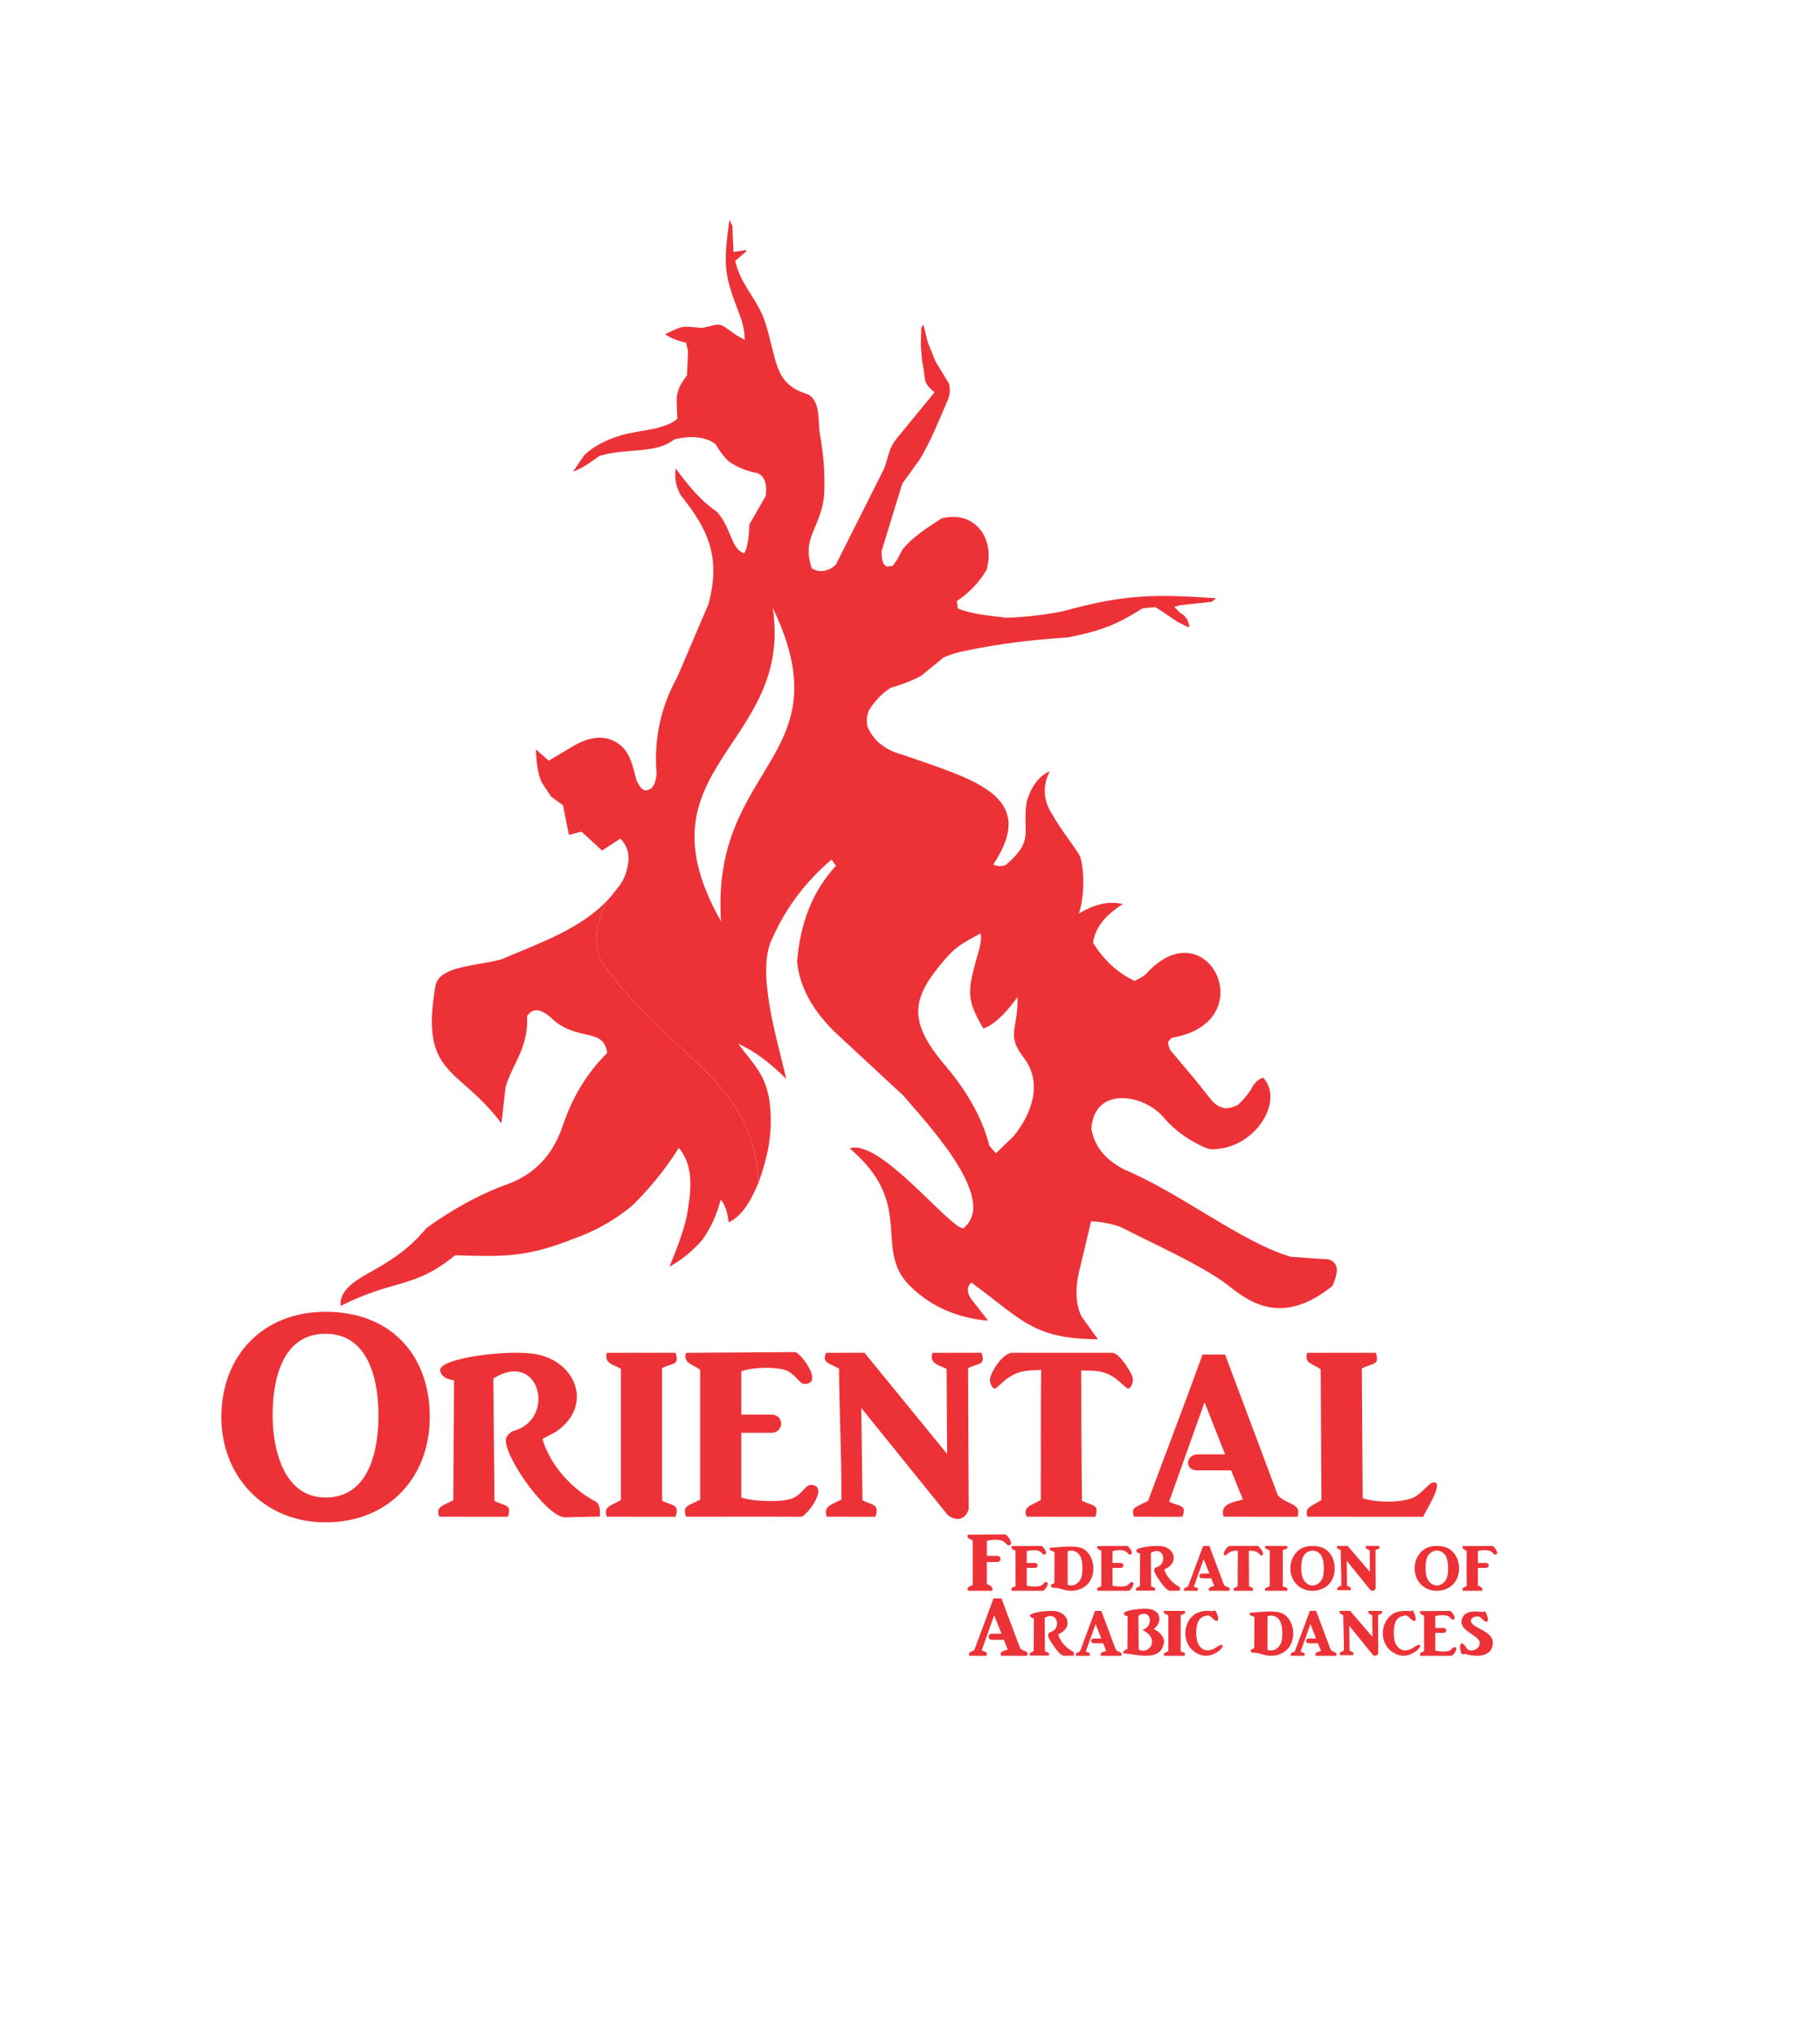 <?xml version="1.0" encoding="UTF-8"?> <svg xmlns="http://www.w3.org/2000/svg" width="145" height="162" viewBox="0 0 145 162" fill="none"><g clip-path="url(#clip0_2401_31)"><path fill-rule="evenodd" clip-rule="evenodd" d="M25.936 104.474C31.083 104.474 34.24 107.861 34.24 112.86C34.24 117.653 30.977 121.245 25.936 121.245C21.042 121.245 17.634 117.579 17.634 112.86C17.634 108.001 20.926 104.474 25.936 104.474ZM25.936 106.226C29.449 106.226 30.154 110.067 30.154 112.747C30.154 115.39 29.463 119.268 25.936 119.268C22.553 119.268 21.719 115.314 21.719 112.747C21.719 110.063 22.392 106.226 25.936 106.226ZM35.068 109.138C35.115 109.547 35.451 109.827 36.174 109.936L36.115 119.481L35.634 119.719C35.028 120.013 34.774 120.145 34.992 120.795L40.463 120.8C40.802 119.764 40.238 119.985 39.393 119.54L39.304 109.791C43.035 107.429 44.378 113.117 40.815 113.991C40.502 114.197 40.317 114.416 40.306 114.651C40.201 116.129 43.66 120.914 45.041 120.844L47.796 120.781C47.791 120.349 47.857 119.902 47.472 119.595C45.524 118.588 43.839 116.682 43.215 114.608L44.283 114.035C47.217 112.06 46.019 108.553 42.825 107.874C40.714 107.424 34.956 108.149 35.068 109.138ZM49.473 119.46C48.731 119.905 48.02 119.985 48.35 120.795L53.821 120.8C54.161 119.764 53.596 119.964 52.751 119.518V108.964C53.596 108.518 54.161 108.775 53.821 107.739L48.35 107.744C48.109 108.643 48.964 108.694 49.473 109.023V119.46ZM67.036 119.424L66.555 119.662C65.95 119.956 65.649 120.145 65.866 120.795L69.739 120.8C70.078 119.764 69.56 119.928 68.714 119.482L68.619 112.136L75.41 120.544C75.63 120.815 75.935 120.945 76.316 120.985C76.727 120.937 77.022 120.694 77.177 120.205L77.128 108.967C77.974 108.521 78.538 108.775 78.199 107.739L74.294 107.744C74.012 108.586 74.762 108.701 75.417 109.025L75.456 115.799L68.878 107.74L65.8 107.744C65.583 108.393 65.758 108.464 66.364 108.758L66.844 108.996C66.866 112.356 67.057 116.091 67.036 119.424ZM82.918 119.46C82.156 119.916 81.461 119.983 81.795 120.795L87.266 120.8C87.605 119.764 87.041 119.964 86.196 119.518C86.163 116.104 86.143 112.636 86.142 109.143C86.872 109.177 87.565 109.114 88.268 109.432C89.098 109.806 89.532 110.449 89.866 110.593C90.014 110.657 90.376 110.115 90.213 109.627C90.089 109.254 89.235 107.826 88.647 107.739H80.591C79.823 107.866 79.077 109.13 78.913 109.627C78.752 110.116 79.113 110.657 79.261 110.593C79.595 110.449 80.028 109.806 80.858 109.432C81.583 109.105 82.195 109.138 82.951 109.111C82.901 112.584 82.94 116.056 82.918 119.46ZM95.966 111.68L97.603 115.828H95.417C95.028 115.828 94.653 116.121 94.653 116.499C94.653 116.878 94.97 117.106 95.359 117.106H98.087L99.023 119.428C98.26 119.632 97.147 119.768 97.491 120.795L103.371 120.8C103.723 119.688 102.603 119.907 101.812 119.102L97.603 107.881H95.808C94.392 111.783 92.919 115.627 91.467 119.535L90.986 119.773C90.38 120.067 90.126 120.145 90.343 120.795L94.215 120.8C94.555 119.764 93.99 120.039 93.145 119.593L95.966 111.68ZM105.222 109.047C104.605 108.625 103.872 108.581 104.143 107.744L109.614 107.739C109.953 108.775 109.345 108.543 108.499 108.989L108.566 119.314C108.909 119.495 110.869 119.808 112.358 119.367C113.301 119.088 113.85 117.941 114.332 118.071C114.962 118.243 113.501 120.451 113.387 120.8L104.165 120.795C103.873 120.002 104.611 119.942 105.277 119.46L105.222 109.047ZM59.06 119.261C59.44 119.46 61.589 119.71 62.862 119.419C63.816 119.202 64.124 118.274 64.567 118.267C66.074 118.246 64.478 120.507 63.87 120.8C60.79 120.782 57.746 120.798 54.659 120.795C54.412 120.057 54.67 119.977 55.302 119.671L55.783 119.433V109.1C55.199 108.639 54.386 108.588 54.659 107.744L63.385 107.685C63.992 107.978 65.589 110.24 64.081 110.218C63.639 110.211 63.331 109.283 62.377 109.066C61.103 108.775 59.44 109.024 59.06 109.225V112.663H61.493C61.902 112.663 62.238 112.989 62.238 113.388C62.238 113.787 61.902 114.113 61.493 114.113H59.06V119.261Z" fill="#ED3237"></path><path fill-rule="evenodd" clip-rule="evenodd" d="M60.422 94.223C60.113 85.905 53.373 84.376 47.872 76.506C47.113 74.688 47.657 73.211 48.422 71.669C46.227 74.021 42.892 75.138 39.945 76.406C37.907 76.96 34.921 76.916 34.682 78.573C33.453 85.762 36.533 84.905 39.95 89.471L40.242 86.902C40.271 86.647 40.288 86.522 40.374 86.275C40.977 84.549 42.112 83.315 41.994 80.919C42.458 80.228 43.081 80.388 43.78 80.944C45.946 83.114 48.057 81.702 48.378 83.861C46.713 85.501 45.608 87.421 44.877 89.527C44.054 92.085 42.505 93.53 40.505 94.282C38.314 95.067 36.139 96.244 33.977 97.803C32.502 99.605 30.912 100.528 29.318 101.419C28.003 102.142 27.011 102.942 27.139 104.009C31.393 101.865 32.847 102.645 35.988 100.192C36.078 100.122 36.17 100.048 36.264 99.972L36.288 99.973C40.09 100.094 41.959 100.143 45.689 98.662C47.404 98.057 48.961 97.187 50.352 96.038C51.705 94.715 52.962 93.204 54.08 91.422C55.36 92.936 55.037 95.008 54.713 96.87C54.401 98.236 53.881 99.564 53.333 100.887C54.22 100.39 55.096 99.732 55.953 98.747C56.622 97.821 57.106 96.745 57.422 95.532C57.728 95.9 57.955 96.464 58.055 97.347C59.248 96.796 59.922 95.368 60.422 94.223Z" fill="#ED3237"></path><path fill-rule="evenodd" clip-rule="evenodd" d="M48.422 71.669C47.657 73.211 47.113 74.688 47.872 76.506C53.373 84.376 60.113 85.905 60.422 94.223C60.425 94.216 60.428 94.207 60.432 94.2C61.008 92.552 61.499 90.84 61.395 88.675C61.263 85.67 60.058 84.86 58.831 83.144C60.185 83.724 61.431 84.739 62.638 85.922C61.978 82.945 60.13 77.259 61.588 74.609C62.712 72.124 64.304 70.113 66.251 68.459L66.595 68.955C64.658 71.065 63.736 73.659 63.505 76.601C63.712 78.664 64.787 80.492 66.466 82.154L71.978 87.265C73.57 89.175 79.692 95.514 76.746 97.828C75.615 97.793 70.115 90.648 67.692 91.459C73.128 96.049 69.339 99.59 72.696 102.604C74.275 104.078 76.261 104.97 78.723 105.183L77.378 103.459C77.013 102.938 77.022 102.469 77.392 102.148C81.517 105.175 82.302 106.613 87.472 106.668L86.177 104.864C85.683 103.888 85.634 102.585 86.023 101.064L86.93 97.264C87.662 97.308 88.424 97.416 89.274 97.717C91.663 98.958 95.943 100.845 97.942 102.445C99.871 103.987 102.389 105.441 106.159 102.416C106.555 101.469 106.792 100.598 105.829 100.299L102.848 100.096C98.902 98.945 94.115 95.047 89.58 93.151C88.299 92.473 87.256 91.556 86.946 89.903C87.168 86.49 91.095 87.11 92.692 88.979C93.434 89.847 94.308 90.561 95.556 91.184C96.273 91.543 96.414 91.601 97.26 91.473C100.308 91.013 102.232 87.532 100.643 85.836C100.389 85.87 100.125 86.093 99.856 86.413C99.559 87.023 99.122 87.519 98.648 87.986C98.349 88.151 98.013 88.259 97.611 88.267C97.222 88.2 96.892 88.009 96.606 87.727L95.216 85.987L93.814 84.32L93.216 83.612C93.022 82.958 92.943 83.062 93.364 82.649C100.746 81.414 96.154 72.151 91.291 77.586C90.993 77.839 90.682 77.971 90.399 78.123C89.075 77.505 87.963 76.502 87.081 75.081C87.307 73.625 88.311 72.748 89.449 72.008C88.248 71.711 87.131 72.073 85.959 72.75C86.417 71.332 86.403 69.274 86.037 68.171C85.271 66.925 84.774 66.489 83.659 64.573C83.115 63.558 83.087 62.51 83.631 61.424C82.769 61.804 82.146 62.629 81.784 63.897C81.441 66.381 82.44 66.922 80.112 68.903C79.672 69.037 79.371 68.988 79.137 68.849C82.737 63.42 77.728 62.141 72.019 60.148C70.827 59.822 69.753 59.274 69.12 57.901C69.021 57.469 69.05 57.023 69.231 56.563C69.714 55.789 70.297 55.208 70.957 54.778C71.762 54.558 72.567 54.257 73.372 53.835L75.183 52.361C75.766 52.099 76.357 51.929 76.954 51.825C79.642 51.258 82.348 50.935 85.066 50.769C87.513 50.282 88.871 49.834 91.027 48.447L92.05 48.352L92.769 48.817L93.775 49.507L94.646 49.943L94.77 49.884L94.604 49.355L94.313 48.993L94.016 48.807L93.558 48.339L94.009 48.202L96.531 47.933L96.897 47.645C91.896 47.304 89.556 47.338 84.675 48.683C83.211 48.981 81.716 49.145 80.194 49.198C78.862 49.03 77.583 48.948 76.316 48.477L76.227 47.867C77.12 47.289 77.951 46.476 78.594 45.395C79.312 43 77.745 40.594 75.016 41.288C73.853 42.049 72.7 42.763 71.891 43.782L71.511 44.513L71.136 45.068L70.622 45.125L70.372 44.871L70.263 44.455L70.227 43.92L71.883 38.521L73.269 36.608C74.18 35.095 74.814 33.466 75.506 31.86C75.691 31.448 75.715 31.011 75.606 30.555L74.525 28.775L73.925 27.286L73.567 25.852L73.4 26.099L73.359 27.509L73.472 28.822C73.808 30.249 73.42 30.407 74.458 31.244L71.533 34.811C71.215 35.188 70.958 35.609 70.816 36.115L70.463 37.272L66.594 44.968C66.015 45.537 65.236 45.627 64.672 45.264C63.932 43.078 65.042 42.35 65.536 40.242C65.697 39.554 65.698 38.611 65.666 37.601C65.638 36.741 65.524 35.697 65.287 34.358C65.187 33.336 65.324 31.721 64.223 31.358C61.606 30.498 61.956 28.703 60.903 25.495C60.282 23.748 58.954 22.614 58.579 20.766L59.434 20.043L59.438 19.901L59.079 19.975L58.433 20.061L58.35 17.995L58.114 17.499C57.586 21.291 57.734 21.918 58.867 24.914C59.154 25.612 59.326 26.327 59.332 27.068L58.652 26.686C57.124 25.617 57.597 25.761 55.947 26.118C54.242 25.977 54.517 25.88 52.989 26.625C53.476 26.966 54.089 27.159 54.665 27.3L54.817 27.983L54.733 29.896C54.164 30.634 53.855 31.232 53.916 32.126L53.962 33.361C53.483 33.768 52.826 33.97 52.141 34.139L50.026 34.524C48.475 34.899 47.359 35.491 46.558 36.238L45.656 37.562C46.291 37.355 47.019 36.85 47.758 36.312C49.858 35.649 52.232 36.199 53.727 34.99C54.931 34.714 56.056 34.709 56.995 35.35C57.313 35.895 57.656 36.376 58.048 36.735C58.665 37.178 59.276 37.422 59.996 37.613C60.855 37.667 61.163 38.441 60.993 39.526L59.712 41.743C59.668 42.687 59.587 43.565 59.291 44.064C58.233 43.746 58.298 42.09 57.128 40.767C55.735 39.822 54.768 38.561 53.833 37.312C53.725 38.172 53.891 38.886 54.269 39.487C56.481 42.251 57.428 44.427 56.442 48.118L53.96 53.924C52.69 56.206 52.079 58.747 52.309 61.63C52.206 62.735 51.807 62.972 51.321 62.943C51.064 62.797 50.879 62.518 50.725 62.185C50.39 61.03 50.258 59.855 49.171 59.163C48.051 58.452 46.852 58.751 45.704 59.401L43.721 60.583L42.695 59.688C42.727 60.82 42.871 61.757 43.197 62.373L43.889 63.429L44.856 64.137L45.324 66.49L46.33 66.239L47.965 67.741L49.425 66.788C49.967 67.357 50.138 67.977 50.062 68.631C49.946 69.576 49.62 70.266 49.15 70.782C48.925 71.097 48.682 71.392 48.422 71.669ZM75.279 84.828C72.157 81.159 72.738 79.345 75.346 76.337C76.29 75.247 76.904 75.031 78.117 74.338C78.275 74.961 77.94 75.836 77.743 76.554C77.05 79.082 77.072 79.719 78.338 81.912C79.247 81.612 80.157 80.656 81.067 79.41C81.126 82.046 80.126 82.364 81.555 84.225C83.1 86.239 82.223 88.667 80.76 90.488L79.349 91.847L78.824 91.259C78.231 88.893 76.906 86.74 75.279 84.828ZM61.568 48.413C67.338 60.443 56.618 60.792 57.443 73.371C50.449 61.074 63.224 59.492 61.568 48.413Z" fill="#ED3237"></path><path fill-rule="evenodd" clip-rule="evenodd" d="M82.07 128.678C82.082 128.79 82.175 128.867 82.373 128.896L82.356 131.5L82.225 131.565C82.059 131.645 81.989 131.681 82.049 131.858L83.548 131.86C83.641 131.577 83.486 131.638 83.254 131.516L83.23 128.856C84.252 128.212 84.62 129.764 83.644 130.002C83.558 130.059 83.508 130.118 83.505 130.183C83.489 130.404 83.618 130.57 83.721 130.745C84.153 131.436 84.531 131.885 84.802 131.872L85.556 131.855L85.555 131.715C85.554 131.638 85.525 131.576 85.468 131.531C84.934 131.256 84.473 130.736 84.301 130.171L84.594 130.014C85.398 129.475 85.07 128.519 84.195 128.334C83.617 128.211 82.039 128.409 82.07 128.678ZM93.08 131.505L92.936 131.57C92.755 131.651 92.679 131.693 92.744 131.871L94.382 131.872C94.484 131.589 94.315 131.643 94.062 131.521V128.632C94.315 128.51 94.484 128.58 94.382 128.296L92.744 128.298C92.679 128.476 92.755 128.502 92.936 128.583L93.08 128.648V131.505ZM114.353 130.629V131.452C114.457 131.507 115.043 131.575 115.39 131.496C115.65 131.436 115.734 131.183 115.854 131.182C116.265 131.175 115.83 131.792 115.664 131.872C114.825 131.867 113.995 131.871 113.153 131.871C113.138 131.826 113.131 131.786 113.132 131.75C113.129 131.637 113.2 131.627 113.329 131.564L113.459 131.499V130.629V128.683L113.329 128.617C113.163 128.537 113.094 128.489 113.153 128.312L115.532 128.296C115.698 128.376 116.133 128.993 115.722 128.987C115.601 128.985 115.517 128.732 115.257 128.673C114.91 128.594 114.457 128.662 114.353 128.716V129.653H115.016C115.128 129.653 115.219 129.742 115.219 129.851C115.219 129.96 115.128 130.049 115.016 130.049H114.353V130.629ZM107.07 131.451L106.94 131.515C106.777 131.594 106.696 131.645 106.754 131.821L107.799 131.822C107.891 131.542 107.751 131.587 107.523 131.466L107.497 129.483L109.317 131.731C109.369 131.824 109.463 131.86 109.575 131.872C109.686 131.859 109.766 131.793 109.808 131.662C109.804 130.65 109.785 129.649 109.794 128.628C110.023 128.508 110.175 128.576 110.083 128.296L109.029 128.298C108.953 128.525 109.156 128.556 109.332 128.644L109.343 130.362L107.567 128.297L106.737 128.298C106.678 128.473 106.725 128.492 106.889 128.572L107.019 128.636C107.024 129.543 107.076 130.551 107.07 131.451ZM104.401 129.348L104.854 130.496H104.249C104.142 130.496 104.054 130.582 104.054 130.686C104.054 130.791 104.142 130.877 104.249 130.877H105.004L105.247 131.492L105.001 131.558C104.833 131.639 104.763 131.691 104.823 131.871L106.451 131.872C106.544 131.585 106.388 131.632 106.154 131.508L106.019 131.402L104.854 128.296H104.357C103.965 129.376 103.558 130.44 103.156 131.522L103.023 131.588C102.855 131.669 102.785 131.691 102.845 131.871L103.916 131.872C104.01 131.585 103.854 131.662 103.62 131.538L104.401 129.348ZM87.287 129.348L87.74 130.496H87.135C87.028 130.496 86.939 130.582 86.939 130.686C86.939 130.791 87.028 130.877 87.135 130.877H87.89L88.133 131.492L87.887 131.558C87.719 131.639 87.649 131.691 87.709 131.871L89.336 131.872C89.43 131.585 89.274 131.632 89.04 131.508L88.905 131.402L87.74 128.296H87.243C86.851 129.376 86.444 130.44 86.042 131.522L85.909 131.588C85.741 131.669 85.671 131.691 85.731 131.871L86.802 131.872C86.896 131.585 86.74 131.662 86.506 131.538L87.287 129.348ZM79.208 128.646L79.787 130.114H79.014C78.877 130.114 78.764 130.223 78.764 130.357C78.764 130.491 78.877 130.6 79.014 130.6H79.979L80.289 131.387L79.975 131.471C79.761 131.575 79.671 131.64 79.748 131.87L81.827 131.872C81.947 131.506 81.748 131.565 81.449 131.407L81.275 131.271L79.787 127.303H79.152C78.652 128.683 78.131 130.042 77.617 131.425L77.447 131.509C77.233 131.613 77.143 131.64 77.22 131.87L78.589 131.872C78.709 131.506 78.51 131.603 78.211 131.445L79.208 128.646ZM89.536 128.507C89.549 128.618 89.641 128.695 89.839 128.724L89.823 131.328L89.691 131.393C89.525 131.473 89.455 131.51 89.515 131.686C90.398 131.688 92.501 132.473 92.733 130.802C92.797 130.348 92.281 129.875 91.915 129.755C92.61 129.208 92.504 128.34 91.661 128.162C91.082 128.039 89.505 128.237 89.536 128.507ZM90.72 131.333L90.696 128.685C91.735 128.029 91.963 129.581 90.998 129.814C91.404 129.99 91.857 130.349 91.771 130.87C91.668 131.498 90.879 131.595 90.72 131.333ZM96.205 128.292C96.227 128.292 96.643 128.315 96.65 128.313C96.742 128.282 96.797 128.221 96.832 128.278C96.903 128.395 97.171 128.893 96.992 129.096C96.627 129.095 96.532 128.629 96.205 128.665C95.984 128.69 95.713 128.784 95.556 128.99C95.362 129.245 95.306 129.631 95.306 130.055C95.306 130.389 95.348 130.712 95.475 130.952C95.64 131.264 95.924 131.445 96.205 131.445C96.298 131.445 96.581 131.415 96.824 131.245C97.594 130.704 97.519 131.188 97.076 131.511C96.829 131.69 96.477 131.842 96.205 131.867C95.812 131.903 95.423 131.748 95.128 131.528C94.693 131.202 94.435 130.668 94.435 130.079C94.435 129.453 94.728 128.872 95.211 128.553C95.489 128.369 95.847 128.292 96.205 128.292ZM111.94 128.292C111.962 128.292 112.378 128.315 112.385 128.313C112.477 128.282 112.532 128.221 112.567 128.278C112.638 128.395 112.906 128.893 112.727 129.096C112.363 129.095 112.268 128.629 111.94 128.665C111.72 128.69 111.447 128.784 111.291 128.99C111.097 129.245 111.041 129.631 111.041 130.055C111.041 130.389 111.083 130.712 111.21 130.952C111.374 131.264 111.659 131.445 111.94 131.445C112.033 131.445 112.317 131.415 112.559 131.245C113.33 130.704 113.255 131.188 112.811 131.511C112.565 131.69 112.212 131.842 111.94 131.867C111.548 131.903 111.158 131.748 110.864 131.528C110.428 131.202 110.17 130.668 110.17 130.079C110.17 129.453 110.463 128.872 110.946 128.553C111.224 128.369 111.583 128.292 111.94 128.292ZM99.921 131.269L99.768 131.334C99.576 131.415 99.641 131.438 99.71 131.616L100.187 131.653L100.807 131.818C100.954 131.854 101.108 131.872 101.262 131.872C101.782 131.872 102.273 131.676 102.597 131.316C102.882 130.998 103.033 130.547 103.033 130.084C103.033 129.488 102.781 128.918 102.335 128.593C101.726 128.148 100.243 128.437 99.575 128.438C99.506 128.616 99.592 128.637 99.785 128.717L99.938 128.783L99.921 131.269ZM100.985 131.392V128.725C101.078 128.689 101.174 128.67 101.262 128.67C101.524 128.67 101.792 128.796 101.956 129.071C102.104 129.319 102.162 129.696 102.162 130.061C102.162 130.358 102.144 130.662 102.041 130.889C101.878 131.245 101.566 131.451 101.262 131.451C101.169 131.451 101.075 131.43 100.985 131.392ZM118.143 128.381C118.24 128.388 118.29 128.289 118.325 128.347C118.396 128.464 118.664 128.962 118.485 129.165C118.121 129.164 118.026 128.697 117.698 128.734C117.505 128.755 117.255 128.806 117.203 129.022C117.043 129.672 118.994 129.792 118.937 130.884C118.884 131.871 117.865 131.968 117.049 131.813C117.028 131.809 116.7 131.721 116.693 131.722C116.597 131.736 116.453 131.772 116.43 131.708C116.384 131.581 116.219 131.042 116.435 130.876C116.792 130.945 116.794 131.421 117.122 131.446C117.502 131.476 117.876 131.268 117.892 130.861C117.915 130.261 116.29 129.928 116.443 129.069C116.546 128.494 117.004 128.344 117.535 128.339L118.143 128.381Z" fill="#ED3237"></path><path fill-rule="evenodd" clip-rule="evenodd" d="M104.572 123.121C104.958 123.121 105.353 123.205 105.645 123.418C106.09 123.742 106.342 124.312 106.342 124.909C106.342 125.372 106.191 125.823 105.906 126.14C105.582 126.5 105.091 126.697 104.572 126.697C104.177 126.697 103.789 126.578 103.495 126.357C103.06 126.032 102.802 125.498 102.802 124.909C102.802 124.283 103.095 123.702 103.577 123.382C103.855 123.198 104.214 123.121 104.572 123.121ZM104.572 123.495C104.833 123.495 105.1 123.621 105.265 123.895C105.413 124.143 105.471 124.52 105.471 124.885C105.471 125.183 105.453 125.487 105.35 125.713C105.187 126.07 104.875 126.275 104.572 126.275C104.291 126.275 104.006 126.093 103.842 125.782C103.715 125.542 103.673 125.219 103.673 124.885C103.673 124.461 103.728 124.075 103.922 123.82C104.079 123.613 104.349 123.495 104.572 123.495ZM90.528 123.503C90.541 123.615 90.633 123.691 90.831 123.721L90.815 126.324L90.683 126.389C90.517 126.47 90.448 126.506 90.507 126.683L92.006 126.685C92.099 126.402 91.945 126.462 91.713 126.341L91.689 123.681C92.711 123.037 93.079 124.588 92.103 124.827C92.017 124.883 91.966 124.943 91.963 125.007C91.947 125.228 92.077 125.394 92.18 125.57C92.612 126.26 92.989 126.71 93.26 126.696L94.016 126.679L94.014 126.54C94.013 126.463 93.984 126.401 93.926 126.355C93.393 126.081 92.931 125.561 92.76 124.995L93.053 124.839C93.857 124.3 93.528 123.344 92.653 123.158C92.075 123.035 90.498 123.233 90.528 123.503ZM101.162 126.33L101.009 126.395C100.817 126.475 100.736 126.518 100.805 126.695L102.544 126.697C102.651 126.413 102.472 126.468 102.203 126.346V123.457C102.472 123.334 102.651 123.404 102.544 123.121L100.805 123.122C100.736 123.3 100.817 123.327 101.009 123.407L101.162 123.472V126.33ZM106.866 126.275L106.736 126.34C106.573 126.419 106.492 126.47 106.55 126.645L107.596 126.647C107.687 126.367 107.547 126.411 107.319 126.291L107.293 124.308L109.113 126.556C109.165 126.649 109.259 126.685 109.371 126.697C109.482 126.683 109.562 126.618 109.603 126.486C109.6 125.474 109.581 124.473 109.59 123.452C109.818 123.332 109.971 123.401 109.879 123.121L108.825 123.122C108.749 123.35 108.952 123.381 109.128 123.468L109.139 125.186L107.363 123.121L106.533 123.122C106.474 123.298 106.521 123.317 106.684 123.396L106.814 123.46C106.82 124.367 106.872 125.376 106.866 126.275ZM98.613 126.33L98.481 126.395C98.316 126.475 98.246 126.517 98.305 126.695L99.803 126.697C99.896 126.413 99.742 126.468 99.51 126.346C99.501 125.411 99.496 124.462 99.495 123.505C99.695 123.515 99.885 123.498 100.077 123.584C100.305 123.687 100.424 123.863 100.515 123.902C100.556 123.92 100.655 123.771 100.61 123.638C100.576 123.536 100.342 123.145 100.181 123.121L99.063 123.122L97.976 123.121C97.766 123.156 97.561 123.502 97.516 123.638C97.473 123.771 97.571 123.92 97.612 123.902C97.703 123.863 97.822 123.687 98.049 123.584C98.247 123.495 98.415 123.504 98.622 123.497C98.608 124.447 98.619 125.398 98.613 126.33ZM95.896 124.172L96.349 125.321H95.744C95.637 125.321 95.549 125.406 95.549 125.511C95.549 125.615 95.637 125.701 95.744 125.701H96.499L96.742 126.317L96.496 126.383C96.329 126.464 96.258 126.515 96.319 126.695L97.946 126.697C98.04 126.41 97.883 126.456 97.65 126.333L97.514 126.227L96.35 123.121H95.853C95.461 124.201 95.053 125.265 94.651 126.346L94.518 126.412C94.35 126.494 94.28 126.515 94.34 126.695L95.412 126.697C95.506 126.41 95.35 126.486 95.116 126.363L95.896 124.172ZM81.802 125.454V126.277C81.905 126.331 82.491 126.399 82.838 126.32C83.098 126.261 83.182 126.008 83.303 126.006C83.714 126 83.279 126.617 83.113 126.697C82.273 126.692 81.443 126.696 80.602 126.695C80.587 126.65 80.58 126.61 80.581 126.575C80.578 126.461 80.648 126.451 80.777 126.389L80.908 126.324V125.454V123.507L80.777 123.442C80.612 123.362 80.543 123.314 80.602 123.137L82.981 123.121C83.146 123.201 83.582 123.817 83.171 123.811C83.05 123.81 82.966 123.557 82.706 123.497C82.359 123.418 81.905 123.486 81.802 123.541V124.478H82.465C82.577 124.478 82.668 124.567 82.668 124.676C82.668 124.784 82.577 124.873 82.465 124.873H81.802V125.454ZM114.473 123.121C114.86 123.121 115.255 123.205 115.546 123.418C115.992 123.742 116.244 124.312 116.244 124.909C116.244 125.372 116.093 125.823 115.808 126.14C115.484 126.5 114.993 126.697 114.473 126.697C114.079 126.697 113.691 126.578 113.397 126.357C112.962 126.032 112.703 125.498 112.703 124.909C112.703 124.283 112.997 123.702 113.479 123.382C113.757 123.198 114.116 123.121 114.473 123.121ZM114.473 123.495C114.734 123.495 115.002 123.621 115.166 123.895C115.315 124.143 115.372 124.52 115.372 124.885C115.372 125.183 115.355 125.487 115.252 125.713C115.089 126.07 114.777 126.275 114.473 126.275C114.193 126.275 113.908 126.093 113.743 125.782C113.617 125.542 113.575 125.219 113.575 124.885C113.575 124.461 113.63 124.075 113.824 123.82C113.981 123.613 114.251 123.495 114.473 123.495ZM88.635 125.454V126.277C88.739 126.331 89.324 126.399 89.672 126.32C89.932 126.261 90.016 126.008 90.136 126.006C90.547 126 90.112 126.617 89.947 126.697C89.107 126.692 88.277 126.696 87.435 126.695C87.42 126.65 87.413 126.61 87.415 126.575C87.411 126.461 87.481 126.451 87.61 126.389L87.742 126.324V125.454V123.507L87.61 123.442C87.445 123.362 87.376 123.314 87.435 123.137L89.814 123.121C89.98 123.201 90.415 123.817 90.004 123.811C89.883 123.81 89.799 123.557 89.539 123.497C89.192 123.418 88.739 123.486 88.635 123.541V124.478H89.298C89.41 124.478 89.501 124.567 89.501 124.676C89.501 124.784 89.41 124.873 89.298 124.873H88.635V125.454ZM117.74 125.454V126.277C117.88 126.297 118.012 126.39 118.083 126.507C118.115 126.56 118.09 126.623 118.086 126.697L116.54 126.696C116.524 126.651 116.518 126.611 116.519 126.575C116.515 126.462 116.586 126.451 116.715 126.389L116.846 126.324V125.454V123.507L116.715 123.442C116.549 123.362 116.48 123.314 116.54 123.137L118.918 123.121C119.084 123.201 119.519 123.818 119.108 123.812C118.988 123.81 118.904 123.557 118.644 123.498C118.296 123.418 117.843 123.486 117.74 123.541V124.479H118.403C118.514 124.479 118.606 124.567 118.606 124.676C118.606 124.785 118.514 124.874 118.403 124.874H117.74V125.454ZM78.62 125.136V126.169C78.797 126.195 78.963 126.311 79.052 126.458C79.093 126.525 79.061 126.605 79.056 126.697L77.113 126.695C77.095 126.639 77.086 126.589 77.087 126.544C77.083 126.402 77.171 126.389 77.333 126.31L77.498 126.229V125.136V122.69L77.333 122.609C77.126 122.508 77.039 122.448 77.113 122.226L80.102 122.205C80.31 122.306 80.856 123.08 80.34 123.073C80.189 123.071 80.083 122.753 79.757 122.678C79.32 122.579 78.751 122.664 78.62 122.733V123.91H79.454C79.594 123.91 79.709 124.022 79.709 124.158C79.709 124.295 79.594 124.407 79.454 124.407H78.62V125.136ZM83.999 126.094L83.846 126.159C83.653 126.239 83.719 126.262 83.788 126.44L84.264 126.477L84.884 126.643C85.032 126.678 85.185 126.697 85.34 126.697C85.859 126.697 86.35 126.5 86.674 126.14C86.96 125.823 87.11 125.372 87.11 124.909C87.11 124.312 86.858 123.742 86.413 123.418C85.803 122.973 84.32 123.262 83.653 123.262C83.584 123.44 83.67 123.461 83.862 123.542L84.015 123.607L83.999 126.094ZM85.062 126.216V123.549C85.156 123.514 85.251 123.495 85.34 123.495C85.601 123.495 85.869 123.621 86.033 123.895C86.181 124.143 86.239 124.52 86.239 124.885C86.239 125.183 86.222 125.487 86.118 125.713C85.956 126.07 85.644 126.275 85.34 126.275C85.246 126.275 85.152 126.255 85.062 126.216Z" fill="#ED3237"></path><path d="M688.956 -78.27H-113.392V1048.47H688.956V-78.27Z" stroke="#373435" stroke-width="0.756" stroke-miterlimit="22.926"></path></g><defs><clipPath id="clip0_2401_31"><rect width="145" height="162" fill="white"></rect></clipPath></defs></svg> 